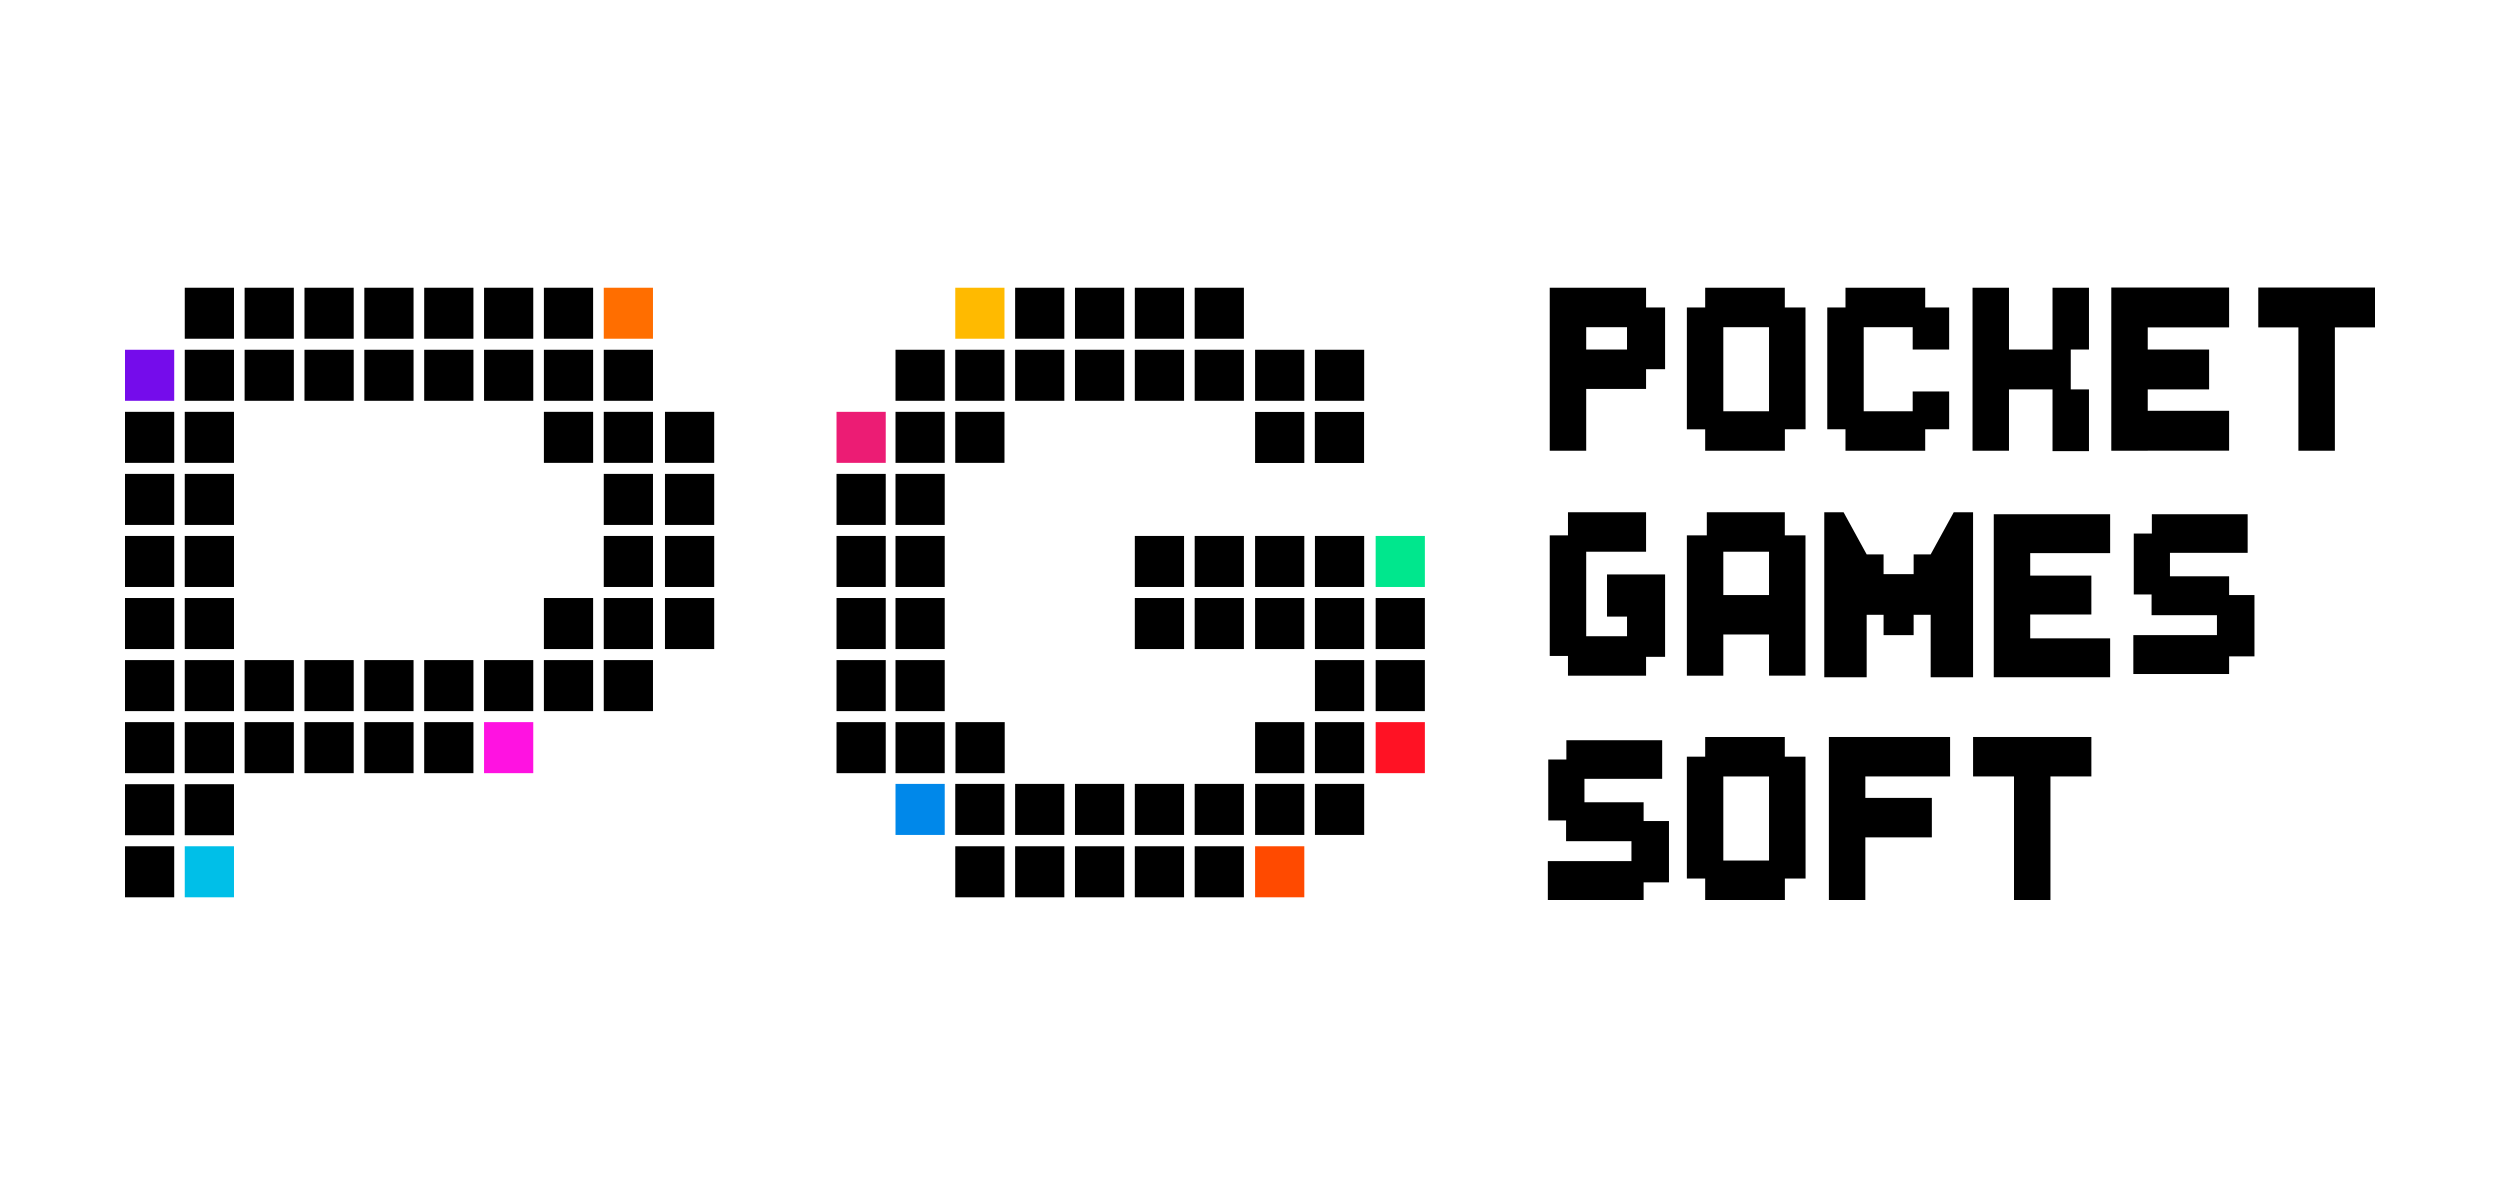<svg width="200" height="95" viewBox="0 0 200 95" fill="none" xmlns="http://www.w3.org/2000/svg">
<g clip-path="url(#clip0)">
<path d="M18.719 23.018H14.781V27.1H18.719V23.018Z" fill="black"/>
<path d="M18.719 27.981H14.781V32.064H18.719V27.981Z" fill="black"/>
<path d="M18.719 32.947H14.781V37.029H18.719V32.947Z" fill="black"/>
<path d="M18.719 37.912H14.781V41.995H18.719V37.912Z" fill="black"/>
<path d="M18.719 42.876H14.781V46.958H18.719V42.876Z" fill="black"/>
<path d="M18.719 47.841H14.781V51.924H18.719V47.841Z" fill="black"/>
<path d="M52.238 37.912H48.301V41.995H52.238V37.912Z" fill="black"/>
<path d="M52.238 42.876H48.301V46.958H52.238V42.876Z" fill="black"/>
<path d="M52.238 47.841H48.301V51.924H52.238V47.841Z" fill="black"/>
<path d="M47.449 47.841H43.512V51.924H47.449V47.841Z" fill="black"/>
<path d="M18.719 52.807H14.781V56.889H18.719V52.807Z" fill="black"/>
<path d="M18.719 57.77H14.781V61.853H18.719V57.77Z" fill="black"/>
<path d="M23.507 27.981H19.569V32.064H23.507V27.981Z" fill="black"/>
<path d="M23.507 52.807H19.569V56.889H23.507V52.807Z" fill="black"/>
<path d="M23.507 57.77H19.569V61.853H23.507V57.77Z" fill="black"/>
<path d="M28.296 27.981H24.358V32.064H28.296V27.981Z" fill="black"/>
<path d="M28.296 52.807H24.358V56.889H28.296V52.807Z" fill="black"/>
<path d="M28.296 57.77H24.358V61.853H28.296V57.77Z" fill="black"/>
<path d="M33.084 27.981H29.146V32.064H33.084V27.981Z" fill="black"/>
<path d="M33.084 52.807H29.146V56.889H33.084V52.807Z" fill="black"/>
<path d="M33.084 57.77H29.146V61.853H33.084V57.77Z" fill="black"/>
<path d="M37.873 27.981H33.935V32.064H37.873V27.981Z" fill="black"/>
<path d="M37.873 52.807H33.935V56.889H37.873V52.807Z" fill="black"/>
<path d="M37.873 57.77H33.935V61.853H37.873V57.77Z" fill="black"/>
<path d="M42.661 27.981H38.724V32.064H42.661V27.981Z" fill="black"/>
<path d="M42.661 52.807H38.724V56.889H42.661V52.807Z" fill="black"/>
<path d="M42.661 57.77H38.724V61.853H42.661V57.77Z" fill="#FF12E1"/>
<path d="M47.449 27.981H43.512V32.064H47.449V27.981Z" fill="black"/>
<path d="M47.449 52.807H43.512V56.889H47.449V52.807Z" fill="black"/>
<path d="M52.238 27.981H48.301V32.064H52.238V27.981Z" fill="black"/>
<path d="M47.449 32.947H43.512V37.029H47.449V32.947Z" fill="black"/>
<path d="M52.238 32.947H48.301V37.029H52.238V32.947Z" fill="black"/>
<path d="M57.136 37.912H53.198V41.995H57.136V37.912Z" fill="black"/>
<path d="M57.136 42.876H53.198V46.958H57.136V42.876Z" fill="black"/>
<path d="M57.136 47.841H53.198V51.924H57.136V47.841Z" fill="black"/>
<path d="M57.136 32.947H53.198V37.029H57.136V32.947Z" fill="black"/>
<path d="M52.238 52.807H48.301V56.889H52.238V52.807Z" fill="black"/>
<path d="M18.719 62.735H14.781V66.818H18.719V62.735Z" fill="black"/>
<path d="M18.719 67.701H14.781V71.784H18.719V67.701Z" fill="#00BFE8"/>
<path d="M13.937 27.981H10V32.064H13.937V27.981Z" fill="#750CEB"/>
<path d="M13.937 32.947H10V37.029H13.937V32.947Z" fill="black"/>
<path d="M13.937 37.912H10V41.995H13.937V37.912Z" fill="black"/>
<path d="M13.937 42.876H10V46.958H13.937V42.876Z" fill="black"/>
<path d="M13.937 47.841H10V51.924H13.937V47.841Z" fill="black"/>
<path d="M13.937 52.807H10V56.889H13.937V52.807Z" fill="black"/>
<path d="M13.937 57.77H10V61.853H13.937V57.77Z" fill="black"/>
<path d="M13.937 62.735H10V66.818H13.937V62.735Z" fill="black"/>
<path d="M13.937 67.701H10V71.784H13.937V67.701Z" fill="black"/>
<path d="M23.507 23.018H19.569V27.1H23.507V23.018Z" fill="black"/>
<path d="M28.296 23.018H24.358V27.1H28.296V23.018Z" fill="black"/>
<path d="M33.084 23.018H29.146V27.1H33.084V23.018Z" fill="black"/>
<path d="M37.873 23.018H33.935V27.1H37.873V23.018Z" fill="black"/>
<path d="M80.358 23.018H76.421V27.1H80.358V23.018Z" fill="#FFBA00"/>
<path d="M80.358 27.981H76.421V32.064H80.358V27.981Z" fill="black"/>
<path d="M85.147 27.981H81.21V32.064H85.147V27.981Z" fill="black"/>
<path d="M89.936 27.981H85.999V32.064H89.936V27.981Z" fill="black"/>
<path d="M94.724 27.981H90.786V32.064H94.724V27.981Z" fill="black"/>
<path d="M99.513 27.981H95.575V32.064H99.513V27.981Z" fill="black"/>
<path d="M104.345 27.981H100.407V32.064H104.345V27.981Z" fill="black"/>
<path d="M109.134 27.981H105.196V32.064H109.134V27.981Z" fill="black"/>
<path d="M94.724 42.876H90.786V46.958H94.724V42.876Z" fill="black"/>
<path d="M99.513 42.876H95.575V46.958H99.513V42.876Z" fill="black"/>
<path d="M104.345 42.876H100.407V46.958H104.345V42.876Z" fill="black"/>
<path d="M109.134 42.876H105.196V46.958H109.134V42.876Z" fill="black"/>
<path d="M113.99 42.876H110.053V46.958H113.99V42.876Z" fill="#00E78D"/>
<path d="M94.724 47.841H90.786V51.924H94.724V47.841Z" fill="black"/>
<path d="M99.513 47.841H95.575V51.924H99.513V47.841Z" fill="black"/>
<path d="M104.345 47.841H100.407V51.924H104.345V47.841Z" fill="black"/>
<path d="M109.134 47.841H105.196V51.924H109.134V47.841Z" fill="black"/>
<path d="M113.99 47.841H110.053V51.924H113.99V47.841Z" fill="black"/>
<path d="M104.345 57.77H100.407V61.853H104.345V57.77Z" fill="black"/>
<path d="M109.134 57.77H105.196V61.853H109.134V57.77Z" fill="black"/>
<path d="M113.99 57.77H110.053V61.853H113.99V57.77Z" fill="#FF1224"/>
<path d="M109.134 52.807H105.196V56.889H109.134V52.807Z" fill="black"/>
<path d="M113.99 52.807H110.053V56.889H113.99V52.807Z" fill="black"/>
<path d="M75.578 27.981H71.641V32.064H75.578V27.981Z" fill="black"/>
<path d="M80.358 62.712H76.421V66.795H80.358V62.712Z" fill="black"/>
<path d="M85.147 62.712H81.21V66.795H85.147V62.712Z" fill="black"/>
<path d="M89.936 62.712H85.999V66.795H89.936V62.712Z" fill="black"/>
<path d="M94.724 62.712H90.786V66.795H94.724V62.712Z" fill="black"/>
<path d="M99.513 62.712H95.575V66.795H99.513V62.712Z" fill="black"/>
<path d="M104.345 62.712H100.407V66.795H104.345V62.712Z" fill="black"/>
<path d="M80.358 67.701H76.421V71.784H80.358V67.701Z" fill="black"/>
<path d="M85.147 67.701H81.21V71.784H85.147V67.701Z" fill="black"/>
<path d="M89.936 67.701H85.999V71.784H89.936V67.701Z" fill="black"/>
<path d="M94.724 67.701H90.786V71.784H94.724V67.701Z" fill="black"/>
<path d="M99.513 67.701H95.575V71.784H99.513V67.701Z" fill="black"/>
<path d="M104.345 67.701H100.407V71.784H104.345V67.701Z" fill="#FF4A00"/>
<path d="M109.134 62.712H105.196V66.795H109.134V62.712Z" fill="black"/>
<path d="M75.578 62.712H71.641V66.795H75.578V62.712Z" fill="#0088EA"/>
<path d="M80.358 32.947H76.421V37.029H80.358V32.947Z" fill="black"/>
<path d="M75.578 32.947H71.641V37.029H75.578V32.947Z" fill="black"/>
<path d="M109.126 32.955H105.188V37.038H109.126V32.955Z" fill="black"/>
<path d="M104.345 32.955H100.407V37.038H104.345V32.955Z" fill="black"/>
<path d="M70.859 32.947H66.922V37.029H70.859V32.947Z" fill="#EC1C74"/>
<path d="M75.578 37.912H71.641V41.995H75.578V37.912Z" fill="black"/>
<path d="M70.859 37.912H66.922V41.995H70.859V37.912Z" fill="black"/>
<path d="M75.578 42.876H71.641V46.958H75.578V42.876Z" fill="black"/>
<path d="M70.859 42.876H66.922V46.958H70.859V42.876Z" fill="black"/>
<path d="M75.578 47.841H71.641V51.924H75.578V47.841Z" fill="black"/>
<path d="M70.859 47.841H66.922V51.924H70.859V47.841Z" fill="black"/>
<path d="M75.578 52.807H71.641V56.889H75.578V52.807Z" fill="black"/>
<path d="M70.859 52.807H66.922V56.889H70.859V52.807Z" fill="black"/>
<path d="M75.578 57.77H71.641V61.853H75.578V57.77Z" fill="black"/>
<path d="M80.377 57.77H76.439V61.853H80.377V57.77Z" fill="black"/>
<path d="M70.859 57.77H66.922V61.853H70.859V57.77Z" fill="black"/>
<path d="M85.147 23.018H81.21V27.1H85.147V23.018Z" fill="black"/>
<path d="M89.936 23.018H85.999V27.1H89.936V23.018Z" fill="black"/>
<path d="M94.724 23.018H90.786V27.1H94.724V23.018Z" fill="black"/>
<path d="M99.513 23.018H95.575V27.1H99.513V23.018Z" fill="black"/>
<path d="M42.661 23.018H38.724V27.1H42.661V23.018Z" fill="black"/>
<path d="M47.449 23.018H43.512V27.1H47.449V23.018Z" fill="black"/>
<path d="M52.238 23.018H48.301V27.1H52.238V23.018Z" fill="#FF6E00"/>
<path d="M156.301 40.98L154.453 44.352H153.091V45.931H150.686V44.352H149.334L147.486 40.98H145.942V54.18H149.334V49.183H150.686V50.809H153.091V49.183H154.453V54.18H157.845V40.98H156.301Z" fill="black"/>
<path d="M180.357 47.604H178.329V46.104H173.596V44.227H179.812V41.139H172.148V42.684H170.701V47.557H172.126V49.215H177.356V50.809H170.667V53.921H178.329V52.51H180.357V47.604Z" fill="black"/>
<path d="M133.518 65.683H131.489V64.182H126.756V62.306H132.973V59.218H125.309V60.761H123.861V65.636H125.286V67.295H130.516V68.888H123.827V72H131.489V70.589H133.518V65.683Z" fill="black"/>
<path d="M168.811 44.25V41.139H162.417H160.209H159.501V54.179H160.209H162.417H168.811V51.068H162.417V49.16H167.309V46.048H162.417V44.25H168.811Z" fill="black"/>
<path d="M167.118 27.96V23.018H164.202V27.96H160.719V23.018H157.803V36.058H160.719V31.15H164.202V36.092H167.118V31.15H165.661V27.96H167.118Z" fill="black"/>
<path d="M190 23H180.662V26.192H183.872V36.058H186.79V26.192H190V23Z" fill="black"/>
<path d="M178.328 26.192V23H168.903V23.018V26.192V36.058H171.819V36.053H178.328V32.863H171.819V31.15H176.728V27.96H171.819V26.192H178.328Z" fill="black"/>
<path d="M142.785 42.829V40.98H136.545V42.829H134.949V54.055H137.865V50.758H141.522V54.051H144.439V42.829H142.785ZM137.865 47.604V44.138H141.522V47.604H137.865Z" fill="black"/>
<path d="M167.31 58.959H157.846V62.115H161.12V72H164.036V62.115H167.31V58.959Z" fill="black"/>
<path d="M156.007 62.115V58.959H149.227H146.311V62.115V63.832V66.99V72H149.227V66.99H154.548V63.832H149.227V62.115H156.007Z" fill="black"/>
<path d="M155.932 27.96V24.595H154.016V23.018H147.639V24.595H146.181V34.343H147.639V36.058H154.016V34.343H155.932V31.319H153.015V32.902H149.097V26.174H153.015V27.96H155.932Z" fill="black"/>
<path d="M144.439 24.595H142.785V23.018H136.414V24.595H134.949V34.344H136.414V36.058H142.791V34.343H144.446L144.439 24.595ZM141.522 26.174V32.902H137.865V26.174H141.522Z" fill="black"/>
<path d="M144.439 60.536H142.785V58.959H136.414V60.536H134.949V70.285H136.414V72H142.791V70.285H144.446L144.439 60.536ZM141.522 62.115V68.844H137.865V62.115H141.522Z" fill="black"/>
<path d="M128.561 45.955V49.328H130.162V50.898H126.896V44.138H131.685V40.98H125.438V42.829H123.979V52.476H125.438V54.055H131.685V52.547H133.207V49.328V47.604V45.955H128.561Z" fill="black"/>
<path d="M133.207 24.595H131.685V23.018H123.979V36.058H126.896V31.116H131.685V29.537H133.207V24.595ZM126.896 26.174H130.161V27.96H126.896V26.174Z" fill="black"/>
</g>
<defs>
<clipPath id="clip0">
<rect width="180" height="49" fill="white" transform="translate(10 23)"/>
</clipPath>
</defs>
</svg>
